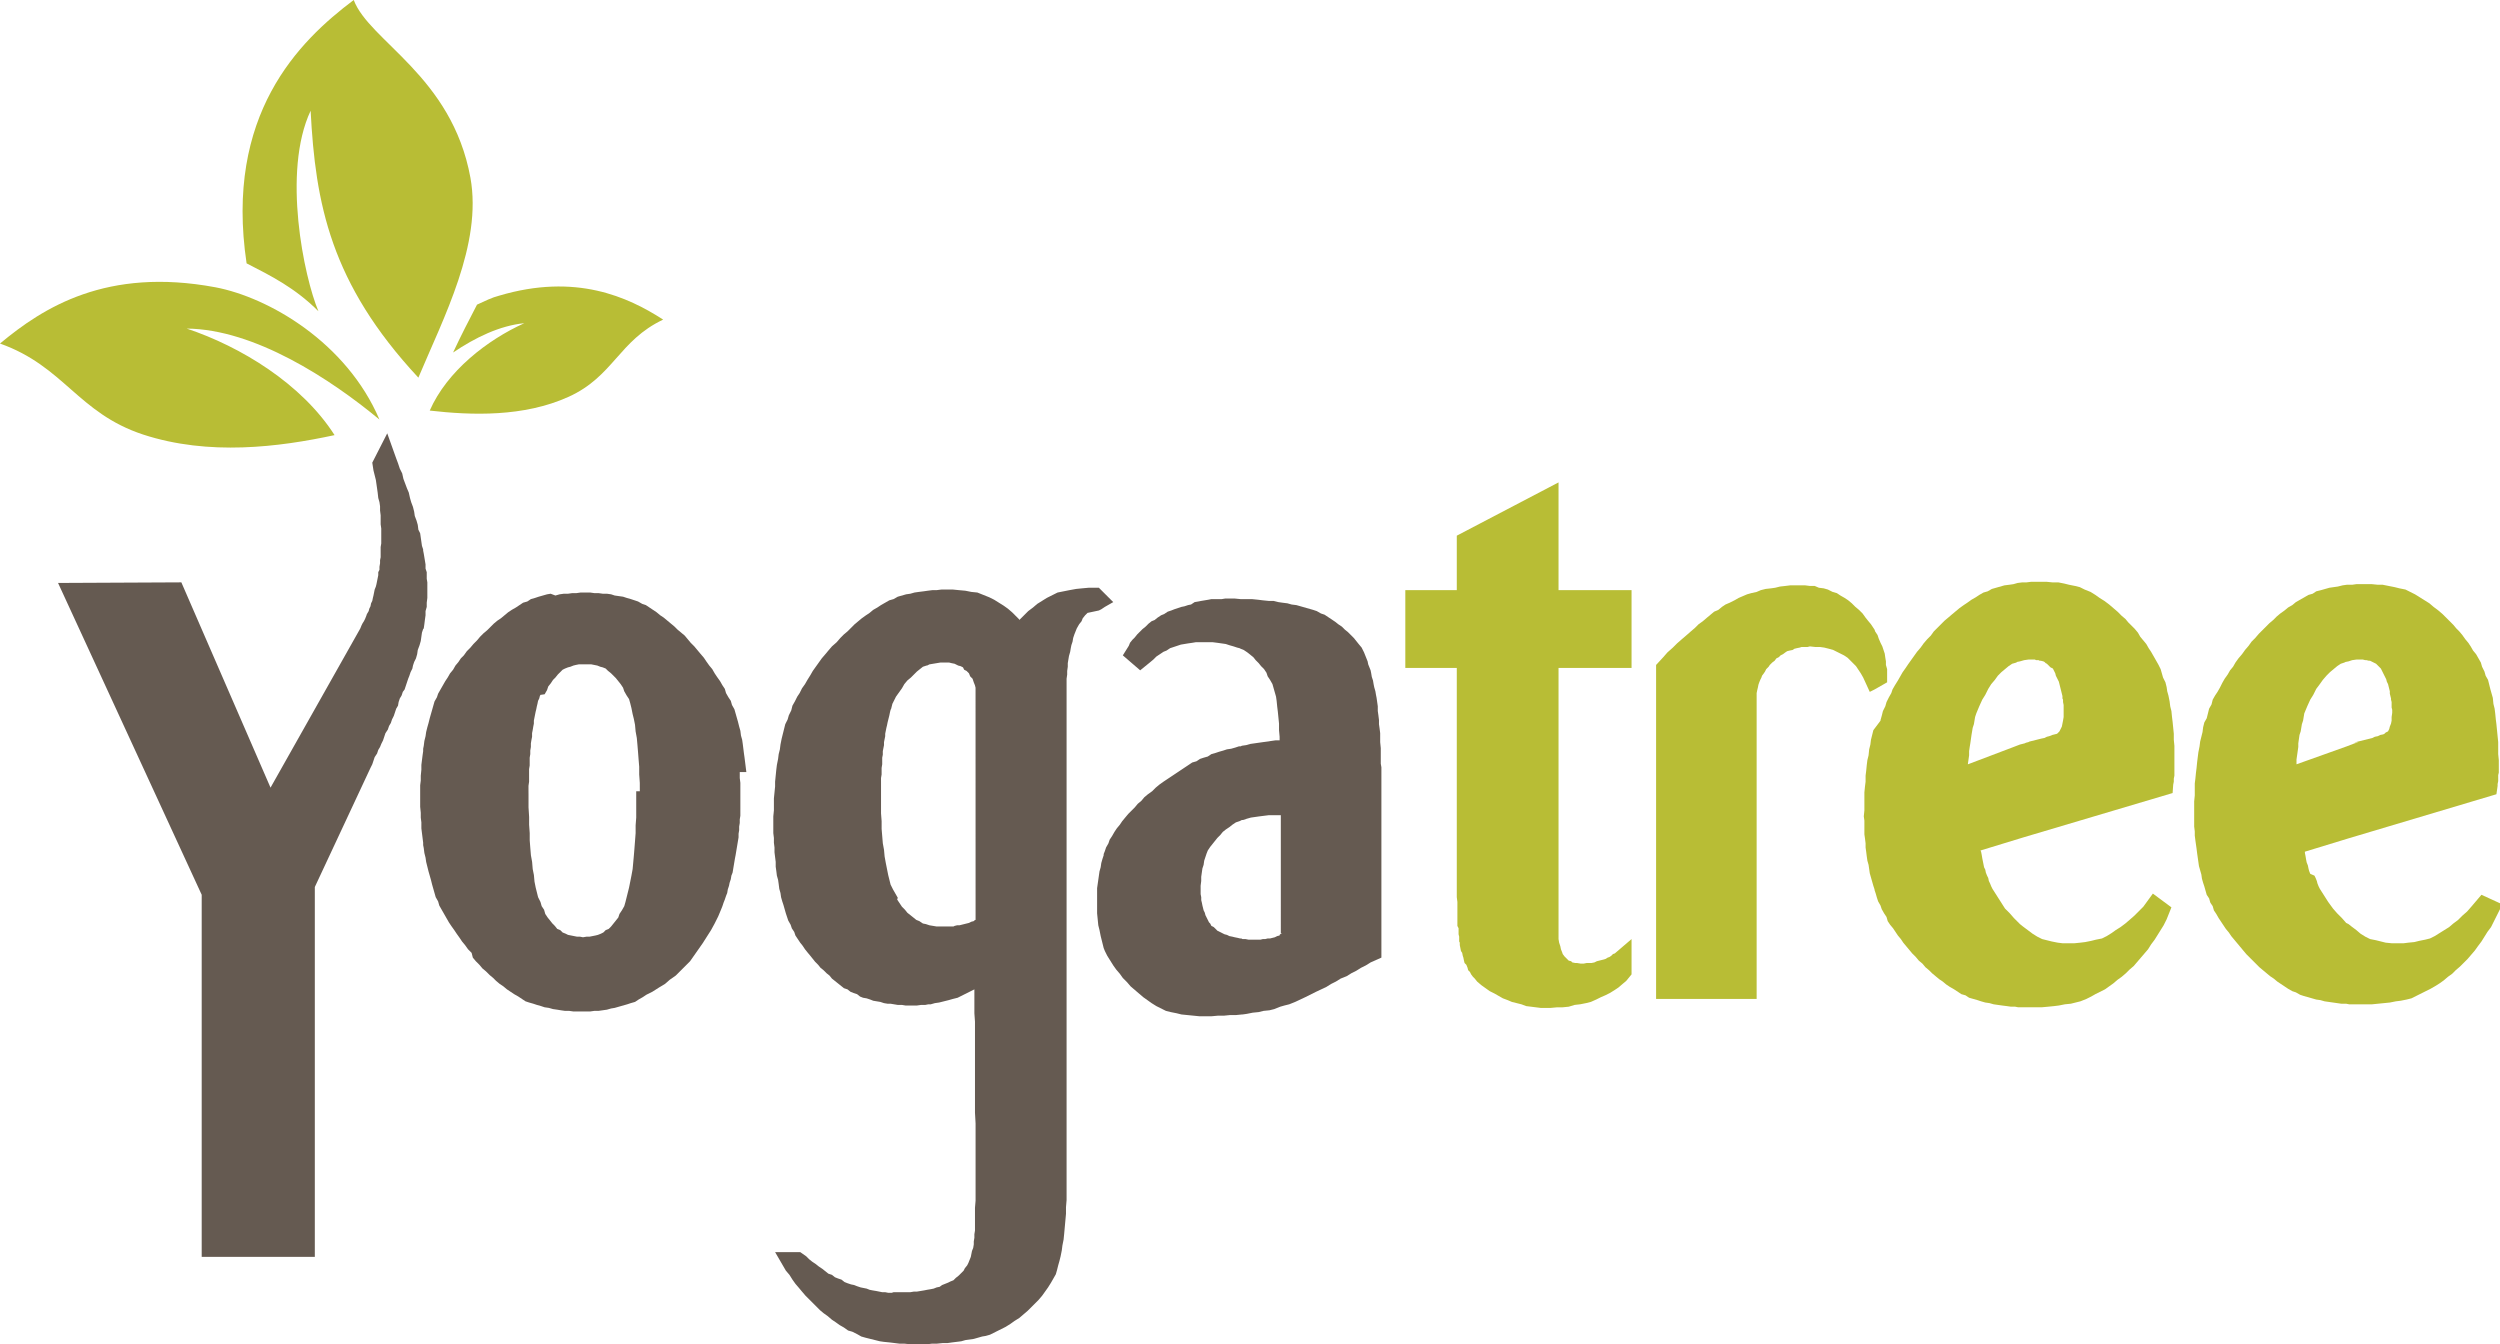 <?xml version="1.0" encoding="utf-8"?>
<!-- Generator: Adobe Illustrator 22.0.1, SVG Export Plug-In . SVG Version: 6.00 Build 0)  -->
<svg version="1.1" id="Layer_1" xmlns="http://www.w3.org/2000/svg" xmlns:xlink="http://www.w3.org/1999/xlink" x="0px" y="0px"
	 viewBox="0 0 417.7 224.6" style="enable-background:new 0 0 417.7 224.6;" xml:space="preserve">
<style type="text/css">
	.st0{fill:#B8BD35;}
	.st1{fill:#655A51;}
</style>
<g>
	<path class="st0" d="M414.6,149.5l-1.7,2l-0.7,0.8l-0.8,0.7l-0.7,0.7l-0.8,0.6l-0.7,0.6l-0.8,0.5l-0.8,0.5l-0.8,0.5l-0.8,0.4
		l-0.8,0.2l-1,0.2l-0.8,0.2l-1,0.1l-0.8,0.1h-1h-1l-1-0.1l-0.8-0.2l-0.8-0.2l-1-0.2l-0.8-0.4l-0.8-0.5l-0.7-0.6l-0.8-0.6l-0.5-0.4
		l-0.4-0.2l-0.7-0.8l-0.8-0.8l-0.7-0.8l-0.8-1.1l-0.7-1.1l-0.7-1.1l-0.2-0.4l-0.2-0.5l-0.1-0.4l-0.2-0.5l-0.2-0.4L386,146l-0.2-0.5
		l-0.1-0.4l-0.1-0.5l-0.2-0.5l-0.1-0.5l-0.1-0.6l-0.1-0.5v-0.2l7.2-2.2l24.8-7.4l0.2-1.4V131l0.1-0.5V130v-0.5l0.1-0.4v-0.5v-0.5
		v-1.1l-0.1-1v-1v-1l-0.1-1l-0.1-1l-0.1-1l-0.1-0.8l-0.1-1l-0.1-0.8l-0.2-0.8l-0.1-1l-0.2-0.7l-0.2-0.7l-0.2-0.8l-0.2-0.8l-0.4-0.7
		l-0.2-0.7l-0.4-0.8l-0.2-0.7l-0.4-0.7l-0.4-0.7l-0.5-0.6l-0.4-0.7l-0.4-0.6l-0.5-0.6l-0.5-0.7l-0.5-0.6l-0.5-0.5l-0.5-0.6l-0.6-0.6
		l-0.5-0.5l-0.7-0.7l-0.7-0.6l-0.8-0.6l-0.7-0.6l-0.8-0.5l-0.8-0.5l-0.8-0.5l-0.8-0.4l-0.8-0.4l-1-0.2l-0.8-0.2l-1-0.2l-1-0.2h-0.8
		l-1-0.1h-1h-0.8h-0.8l-0.7,0.1h-0.5h-0.4l-0.7,0.1l-0.8,0.2l-0.7,0.1l-0.7,0.1l-0.7,0.2l-0.7,0.2l-0.8,0.2l-0.6,0.4l-0.7,0.2
		l-0.7,0.4l-0.7,0.4l-0.7,0.4l-0.6,0.5l-0.7,0.4l-0.6,0.5l-0.7,0.5l-0.6,0.5l-0.6,0.6l-0.6,0.5l-0.6,0.6l-0.6,0.6l-0.6,0.6l-0.6,0.7
		l-0.6,0.6l-0.5,0.7l-0.6,0.7l-0.5,0.7l-0.6,0.7l-0.5,0.7l-0.4,0.7l-0.5,0.6l-0.4,0.7l-0.5,0.7l-0.4,0.7l-0.4,0.8l-0.4,0.7l-0.4,0.6
		l-0.4,0.7l-0.2,0.8l-0.4,0.7l-0.2,0.8l-0.2,0.8l-0.4,0.7l-0.2,0.8l-0.1,0.8l-0.2,0.8l-0.2,0.8l-0.1,0.8l-0.2,1l-0.1,0.8l-0.1,0.8
		l-0.1,1l-0.1,0.8l-0.1,1l-0.1,0.8v1v1l-0.1,1v1v1v0.7v0.8v0.7l0.1,0.8v0.7l0.1,0.8l0.1,0.7l0.1,0.7l0.1,0.8l0.1,0.7l0.1,0.7
		l0.1,0.7l0.2,0.7l0.2,0.7l0.1,0.7l0.2,0.7l0.2,0.6l0.2,0.7l0.2,0.7l0.4,0.6l0.2,0.7l0.4,0.6l0.2,0.7l0.4,0.6l0.4,0.7l0.4,0.6
		l0.4,0.6l0.4,0.6l0.5,0.6l0.4,0.6l0.5,0.6l0.5,0.6l0.5,0.6l0.5,0.6l0.5,0.6l0.6,0.6l0.5,0.5l0.6,0.6l0.5,0.5l0.6,0.5l0.6,0.5
		l0.6,0.5l0.6,0.4l0.6,0.5l0.6,0.4l0.6,0.4l0.6,0.4l0.7,0.4l0.6,0.2l0.7,0.4l0.6,0.2l0.7,0.2l0.7,0.2l0.7,0.2l0.7,0.1l0.7,0.2
		l0.7,0.1l0.7,0.1l0.7,0.1l0.7,0.1h0.8l0.5,0.1h0.2h0.8h0.7h1.1h1l1-0.1l1-0.1l1-0.1l1-0.2l0.8-0.1l1-0.2l0.8-0.2l0.8-0.4l0.8-0.4
		l0.8-0.4l0.8-0.4l0.7-0.4l0.8-0.5l0.7-0.5l0.7-0.6l0.7-0.5l0.6-0.6l0.7-0.6l0.6-0.6l0.7-0.7l0.6-0.7l0.6-0.7l0.5-0.7l0.6-0.8
		l0.5-0.8l0.5-0.8l0.6-0.8l0.4-0.8l0.5-1l1-2L414.6,149.5z M383.7,127.7v-0.1v-0.7l0.1-0.7l0.1-0.7l0.1-0.7v-0.6l0.1-0.7l0.1-0.7
		l0.2-0.6l0.1-0.6l0.1-0.6l0.2-0.6l0.1-0.6l0.1-0.6l0.5-1.2l0.5-1.1l0.5-0.8l0.5-1l0.6-0.8l0.5-0.7l0.6-0.7l0.6-0.6l0.6-0.5l0.6-0.5
		l0.6-0.4l0.6-0.2l0.2-0.1l0.5-0.1l0.6-0.2l0.7-0.1h0.7h0.4l0.4,0.1h0.2l0.4,0.1h0.2l0.2,0.1l0.2,0.1l0.4,0.2l0.2,0.1l0.2,0.2
		l0.2,0.2l0.2,0.2l0.2,0.2l0.2,0.4l0.2,0.4l0.2,0.4l0.2,0.4l0.1,0.2l0.1,0.4l0.2,0.4l0.1,0.4l0.1,0.4l0.1,0.4v0.4l0.1,0.4l0.1,0.4
		v0.2l0.1,0.4v0.5v0.4l0.1,0.4v0.5l-0.1,0.7v0.6l-0.1,0.5l-0.2,0.5l-0.1,0.4l-0.2,0.4l-0.4,0.2l-0.2,0.2l-0.2,0.1l-0.5,0.1l-0.4,0.2
		l-0.5,0.1l-0.4,0.2l-0.4,0.1l-0.4,0.1l-0.4,0.1l-0.4,0.1l-0.4,0.1l-0.4,0.1l-0.4,0.1l-0.2,0.1L394,124l-0.2,0.1l-0.4,0.1l-1.3,0.5
		L383.7,127.7z"/>
	<polygon class="st0" points="312.4,115.6 313.2,115.2 315.3,114 315.3,112.4 315.3,111.8 315.1,111.1 315.1,110.5 315,109.9 
		314.9,109.2 314.7,108.6 314.5,108 314.2,107.4 313.9,106.7 313.7,106.1 313.3,105.5 313.2,105.2 313,104.9 312.6,104.3 
		312.1,103.7 311.7,103.2 311.2,102.5 310.6,101.9 310,101.4 309.4,100.8 308.8,100.3 308.2,99.9 307.5,99.5 306.9,99.1 306.2,98.9 
		305.4,98.5 304.7,98.3 303.9,98.2 303.2,97.9 302.4,97.9 301.6,97.8 300.8,97.8 299.9,97.8 299.1,97.8 298.3,97.9 297.4,98 
		296.6,98.2 295.9,98.3 295,98.4 294.2,98.6 293.5,98.9 292.6,99.1 291.9,99.3 291.2,99.6 290.5,99.9 289.8,100.3 289,100.7 
		288.3,101 287.7,101.4 287.1,101.9 286.4,102.2 285.8,102.7 285.2,103.2 284.5,103.8 283.8,104.3 283.2,104.9 282.5,105.5 
		281.7,106.2 281,106.8 280.2,107.5 279.5,108.2 278.6,109 277.9,109.8 276.7,111.1 276.7,166.9 293.5,166.9 293.5,117.1 
		293.5,116.6 293.5,116.2 293.5,115.8 293.6,115.3 293.7,114.9 293.8,114.4 293.9,114.1 294.1,113.6 294.3,113.2 294.4,112.9 
		294.7,112.5 294.9,112.2 295.1,111.8 295.5,111.4 295.7,111.1 296.1,110.7 296.5,110.4 296.8,110 297.2,109.8 297.5,109.5 
		297.9,109.3 298.3,109 298.6,108.8 299,108.7 299.5,108.6 299.8,108.4 300.2,108.3 300.7,108.2 301,108.1 301.5,108.1 302,108.1 
		302.4,108 303.3,108.1 304.1,108.1 304.8,108.2 305.6,108.4 306.3,108.6 306.9,108.9 307.5,109.2 308.1,109.5 308.7,109.9 
		309.2,110.4 309.6,110.8 310.1,111.3 310.5,111.9 310.9,112.5 311.3,113.2 	"/>
	<polygon class="st0" points="260.4,80.6 243.4,89.5 243.4,98.6 234.8,98.6 234.8,111.6 243.4,111.6 243.4,148.3 243.4,149.2 
		243.4,149.9 243.5,150.7 243.5,151.4 243.5,152.1 243.5,152.9 243.5,153.5 243.5,154.1 243.5,154.7 243.7,155.1 243.7,155.6 
		243.7,156.1 243.8,156.5 243.8,156.9 243.8,157.3 243.9,157.5 243.9,157.9 244,158.4 244.1,158.9 244.3,159.2 244.4,159.7 
		244.5,160 244.6,160.5 244.7,160.9 245,161.2 245.2,161.7 245.3,162.1 245.6,162.4 245.8,162.8 246.1,163.2 246.4,163.5 246.8,164 
		247.5,164.6 248.2,165.1 248.9,165.6 249.7,166 250.4,166.4 251.1,166.8 251.9,167.1 252.6,167.4 253.4,167.6 254.2,167.8 
		255,168.1 255.8,168.2 256.6,168.3 257.4,168.4 258.3,168.4 259.1,168.4 260.2,168.3 261.1,168.3 262.1,168.2 263.1,167.9 
		264,167.8 265,167.6 265.8,167.4 266.7,167 267.5,166.6 268.2,166.3 269,165.9 269.8,165.4 270.4,165 271.1,164.4 271.7,163.9 
		272.6,162.8 272.6,156.9 269.8,159.3 269.5,159.4 269.2,159.7 268.9,159.9 268.6,160 268.3,160.2 268,160.3 267.6,160.4 
		267.2,160.5 266.8,160.6 266.4,160.8 265.9,160.9 265.6,160.9 265.1,160.9 264.6,161 264.1,161 263.5,160.9 263.2,160.9 
		262.7,160.8 262.5,160.6 262.1,160.5 261.9,160.3 261.6,160 261.4,159.8 261.1,159.4 261,159.1 260.8,158.6 260.7,158.1 
		260.5,157.5 260.4,156.9 260.4,156.2 260.4,155.4 260.4,111.6 272.6,111.6 272.6,98.6 260.4,98.6 	"/>
	<path class="st0" d="M358.1,151.5l-0.8,0.8l-0.7,0.7l-0.8,0.7l-0.7,0.6l-0.8,0.6l-0.8,0.5l-0.7,0.5l-0.8,0.5l-0.8,0.4l-1,0.2
		l-0.8,0.2l-1,0.2l-0.8,0.1l-1,0.1h-1h-1l-0.8-0.1l-1-0.2l-0.8-0.2l-0.8-0.2l-0.8-0.4l-0.8-0.5l-0.8-0.6l-0.8-0.6l-0.5-0.4l-0.2-0.2
		l-0.8-0.8l-0.7-0.8l-0.8-0.8l-0.7-1.1l-0.7-1.1l-0.7-1.1l-0.2-0.4l-0.2-0.5l-0.2-0.4l-0.1-0.5l-0.2-0.4l-0.2-0.5l-0.1-0.5l-0.2-0.4
		l-0.1-0.5l-0.1-0.5l-0.1-0.5l-0.1-0.6l-0.1-0.5l-0.1-0.2l7.2-2.2l24.9-7.4l0.1-1.4l0.1-0.5v-0.5l0.1-0.5v-0.5v-0.4v-0.5v-0.5v-1.1
		v-1v-1l-0.1-1v-1l-0.1-1l-0.1-1l-0.1-0.8l-0.1-1l-0.2-0.8l-0.1-0.8l-0.2-1l-0.2-0.7l-0.1-0.7l-0.2-0.8l-0.4-0.8l-0.2-0.7l-0.2-0.7
		l-0.4-0.8l-0.4-0.7l-0.4-0.7l-0.4-0.7l-0.4-0.6l-0.4-0.7l-0.5-0.6l-0.5-0.6l-0.4-0.7l-0.5-0.6l-0.5-0.5l-0.6-0.6l-0.5-0.6l-0.6-0.5
		l-0.7-0.7l-0.7-0.6l-0.7-0.6l-0.8-0.6l-0.8-0.5l-0.7-0.5l-0.8-0.5l-1-0.4l-0.8-0.4l-0.8-0.2l-1-0.2l-0.8-0.2l-1-0.2h-1l-1-0.1h-1
		h-0.8h-0.7l-0.8,0.1h-0.5h-0.2l-0.8,0.1l-0.7,0.2l-0.7,0.1l-0.8,0.1l-0.7,0.2l-0.7,0.2l-0.7,0.2l-0.7,0.4l-0.7,0.2l-0.7,0.4
		l-0.6,0.4l-0.7,0.4l-0.7,0.5l-0.6,0.4l-0.7,0.5l-0.6,0.5l-0.6,0.5l-0.7,0.6l-0.6,0.5l-0.6,0.6l-0.6,0.6l-0.6,0.6l-0.5,0.7l-0.6,0.6
		l-0.6,0.7l-0.5,0.7l-0.6,0.7l-0.5,0.7l-0.5,0.7l-0.5,0.7l-0.4,0.6l-0.5,0.7l-0.4,0.7l-0.4,0.7l-0.5,0.8l-0.4,0.7l-0.2,0.6l-0.4,0.7
		l-0.4,0.8l-0.2,0.7l-0.4,0.8l-0.2,0.8l-0.2,0.7v0.1L313,122l-0.2,0.8l-0.2,0.8l-0.1,0.8l-0.2,0.8l-0.1,1l-0.2,0.8l-0.1,0.8l-0.1,1
		l-0.1,0.8v1l-0.1,0.8l-0.1,1v1v1v1l-0.1,1l0.1,0.7v0.8v0.7v0.8l0.1,0.7l0.1,0.8v0.7l0.1,0.7l0.1,0.8l0.1,0.7l0.2,0.7l0.1,0.7
		l0.1,0.7l0.2,0.7l0.2,0.7l0.2,0.7l0.2,0.6v0.1l0.2,0.6l0.2,0.7l0.2,0.6l0.4,0.7l0.2,0.6l0.4,0.7l0.4,0.6l0.2,0.7l0.4,0.6l0.5,0.6
		l0.4,0.6l0.4,0.6l0.5,0.6l0.4,0.6l0.5,0.6l0.5,0.6l0.5,0.6l0.6,0.6l0.5,0.6l0.6,0.5l0.5,0.6l0.6,0.5l0.5,0.5l0.6,0.5l0.6,0.5
		l0.6,0.4l0.6,0.5l0.6,0.4l0.7,0.4l0.6,0.4l0.6,0.4l0.7,0.2l0.6,0.4l0.7,0.2l0.7,0.2l0.6,0.2l0.7,0.2l0.7,0.1l0.7,0.2l0.7,0.1
		l0.7,0.1l0.8,0.1l0.7,0.1h0.7l0.5,0.1h0.4h0.7h0.8h1h1l1.1-0.1l1-0.1l0.8-0.1l1-0.2l1-0.1l0.8-0.2l0.8-0.2l1-0.4l0.8-0.4l0.7-0.4
		l0.8-0.4l0.8-0.4l0.7-0.5l0.7-0.5l0.7-0.6l0.7-0.5l0.7-0.6l0.6-0.6l0.7-0.6l0.6-0.7l0.6-0.7l0.6-0.7l0.6-0.7l0.5-0.8l0.6-0.8
		l0.5-0.8l0.5-0.8l0.5-0.8l0.5-1l0.8-2l-3.1-2.3L358.1,151.5z M328.8,127.7v-0.1l0.1-0.7l0.1-0.7v-0.7l0.1-0.7l0.1-0.6l0.1-0.7
		l0.1-0.7l0.1-0.6l0.1-0.6l0.2-0.6l0.1-0.6l0.1-0.6l0.2-0.6l0.5-1.2l0.5-1.1l0.5-0.8l0.5-1l0.5-0.8l0.6-0.7l0.5-0.7l0.6-0.6l0.6-0.5
		l0.6-0.5l0.6-0.4l0.7-0.2l0.1-0.1l0.5-0.1l0.7-0.2l0.7-0.1h0.7h0.4l0.2,0.1h0.4l0.2,0.1h0.2l0.4,0.1l0.2,0.1l0.2,0.2l0.2,0.1
		l0.2,0.2l0.2,0.2l0.2,0.2l0.4,0.2l0.2,0.4l0.2,0.4l0.1,0.4l0.2,0.4l0.1,0.2l0.2,0.4l0.1,0.4l0.1,0.4l0.1,0.4l0.1,0.4l0.1,0.4
		l0.1,0.4v0.4l0.1,0.2v0.4l0.1,0.5v0.4v0.4v0.5v0.7l-0.1,0.6l-0.1,0.5l-0.1,0.5l-0.2,0.4l-0.2,0.4l-0.2,0.2l-0.2,0.2l-0.4,0.1
		l-0.4,0.1l-0.5,0.2l-0.4,0.1l-0.4,0.2l-0.5,0.1l-0.4,0.1l-0.4,0.1l-0.4,0.1l-0.4,0.1l-0.4,0.1l-0.2,0.1l-0.4,0.1l-0.2,0.1l-0.4,0.1
		l-0.4,0.1l-1.3,0.5L328.8,127.7z"/>
	<polygon class="st1" points="70.3,107.1 70.4,106.4 70.5,105.7 70.7,105.1 70.8,105 70.9,104.3 71,103.5 71.1,102.8 71.1,102.1 
		71.3,101.4 71.3,100.7 71.4,99.9 71.4,99.2 71.4,98.5 71.4,97.9 71.4,97.3 71.3,96.7 71.3,96.2 71.3,95.6 71.1,95 71.1,94.3 
		71,93.7 70.9,93.1 70.8,92.5 70.7,92 70.7,91.8 70.5,91.2 70.4,90.5 70.3,89.8 70.2,89.1 69.9,88.5 69.8,87.7 69.6,87 69.3,86.2 
		69.2,85.5 69,84.7 68.7,83.9 68.5,83.2 68.3,82.3 68,81.6 67.7,80.8 67.4,80 67.2,79.1 66.8,78.3 66.5,77.4 66.2,76.6 64.7,72.4 
		62.2,77.3 62.4,78.6 62.6,79.4 62.8,80.2 62.9,80.9 63,81.6 63.1,82.3 63.2,83.2 63.4,83.9 63.5,84.6 63.5,85.3 63.6,86.1 
		63.6,86.9 63.6,87.6 63.7,88.3 63.7,89.1 63.7,89.8 63.7,90.4 63.7,90.8 63.6,91.4 63.6,92 63.6,92.5 63.6,93.1 63.5,93.6 
		63.5,94.1 63.4,94.7 63.4,95.2 63.2,95.6 63.2,96.1 63.1,96.6 63,97.1 62.9,97.6 62.8,98 62.6,98.5 62.5,99 62.4,99.5 62.3,99.9 
		62.2,100.4 62,100.8 61.9,101.3 61.7,101.7 61.6,102.1 61.3,102.6 61.2,102.9 61,103.4 60.8,103.8 60.6,104.1 60.4,104.5 60.2,105 
		45.2,131.6 30.3,97.3 9.7,97.4 33.7,149.5 33.7,210 52.6,210 52.6,148.2 61.9,128.3 62.2,127.7 62.4,127.1 62.6,126.5 63,125.9 
		63.2,125.3 63.5,124.8 63.7,124.3 64,123.7 64.2,123.1 64.4,122.5 64.8,121.9 65,121.3 65.3,120.8 65.5,120.2 65.8,119.6 66,119 
		66.2,118.4 66.5,117.9 66.6,117.3 66.8,116.7 67.1,116.2 67.3,115.6 67.6,115.2 67.8,114.6 68,114 68.2,113.4 68.4,112.9 
		68.6,112.3 68.9,111.7 69,111.2 69.2,110.6 69.5,110 69.7,109.3 69.8,108.6 70.1,107.8 	"/>
	<path class="st1" d="M124.7,129l-0.1-0.8l-0.1-0.8l-0.1-0.8l-0.1-0.7l-0.1-0.8l-0.1-0.8l-0.1-0.7l-0.2-0.7l-0.1-0.8l-0.2-0.7
		l-0.2-0.8l-0.2-0.7l-0.2-0.7l-0.2-0.7l-0.4-0.7l-0.2-0.7l-0.4-0.6l-0.4-0.7l-0.2-0.7l-0.4-0.6l-0.4-0.7l-0.5-0.7l-0.4-0.6l-0.4-0.7
		l-0.5-0.6l-0.5-0.7l-0.4-0.6l-0.6-0.7l-0.5-0.6l-0.5-0.6l-0.6-0.6l-0.5-0.6l-0.5-0.6l-0.6-0.5l-0.6-0.5l-0.5-0.5l-0.6-0.5l-0.6-0.5
		l-0.6-0.5l-0.6-0.4l-0.6-0.5l-0.6-0.4l-0.6-0.4l-0.6-0.4l-0.6-0.2l-0.7-0.4l-0.6-0.2l-0.6-0.2l-0.7-0.2l-0.6-0.2l-0.7-0.1l-0.7-0.1
		l-0.6-0.2l-0.7-0.1h-0.7l-0.7-0.1h-0.7l-0.7-0.1h-0.6h-0.4H97l-0.7,0.1h-0.7l-0.7,0.1h-0.7l-0.7,0.1l-0.7,0.2L92,99.2l-0.6,0.1
		l-0.7,0.2l-0.7,0.2l-0.6,0.2l-0.7,0.2l-0.6,0.4l-0.7,0.2l-0.6,0.4l-0.6,0.4l-0.7,0.4l-0.6,0.4l-0.6,0.5l-0.6,0.5l-0.6,0.4l-0.6,0.5
		l-0.6,0.6l-0.5,0.5l-0.6,0.5l-0.6,0.6l-0.5,0.6l-0.6,0.6l-0.5,0.6l-0.6,0.6l-0.5,0.7L77,110l-0.4,0.6l-0.5,0.6l-0.4,0.7l-0.5,0.6
		l-0.4,0.7l-0.4,0.6l-0.4,0.7l-0.4,0.7l-0.4,0.7l-0.2,0.6l-0.4,0.7l-0.2,0.7l-0.2,0.7l-0.2,0.7l-0.2,0.7l-0.2,0.8l-0.2,0.7l-0.2,0.8
		l-0.1,0.7l-0.2,0.8l-0.1,0.8l-0.1,0.5v0.4l-0.1,0.7l-0.1,0.8l-0.1,0.8v0.8l-0.1,1v0.8l-0.1,0.8v0.8v1v1v0.8l0.1,1v0.8l0.1,0.8v1
		l0.1,0.8l0.1,0.8l0.1,0.8v0.4l0.1,0.5l0.1,0.8l0.2,0.8l0.1,0.7l0.2,0.8l0.2,0.8L72,147l0.2,0.8l0.2,0.7l0.2,0.7l0.2,0.7l0.4,0.7
		l0.2,0.7l0.4,0.7l0.4,0.7l0.4,0.7l0.4,0.7l0.4,0.6l0.5,0.7l0.4,0.6l0.5,0.7l0.4,0.6l0.5,0.6l0.5,0.7l0.6,0.6L79,160l0.5,0.6
		l0.6,0.6l0.5,0.6l0.6,0.5l0.6,0.6l0.6,0.5l0.5,0.5l0.6,0.5l0.6,0.4l0.6,0.5l0.6,0.4l0.6,0.4l0.7,0.4l0.6,0.4l0.6,0.4l0.6,0.2
		l0.7,0.2l0.6,0.2l0.7,0.2l0.6,0.2l0.7,0.1l0.7,0.2l0.7,0.1l0.6,0.1l0.7,0.1h0.7l0.7,0.1h0.7h0.7h0.1h0.6h0.7l0.7-0.1h0.7l0.7-0.1
		l0.7-0.1l0.7-0.2l0.6-0.1l0.7-0.2l0.7-0.2l0.7-0.2l0.6-0.2l0.7-0.2l0.6-0.4l0.7-0.4l0.6-0.4l1-0.5l1.1-0.7l1-0.6l0.8-0.7l1-0.7
		l0.8-0.8l0.8-0.8l0.8-0.8l0.7-1l0.7-1l0.7-1l0.7-1.1l0.7-1.1l0.6-1.1l0.6-1.2l0.5-1.2l0.2-0.5l0.2-0.6l0.2-0.5l0.2-0.6l0.2-0.5
		l0.1-0.6l0.2-0.6l0.1-0.5l0.2-0.6l0.1-0.6l0.2-0.5l0.1-0.6l0.1-0.6l0.1-0.6l0.1-0.6l0.1-0.5l0.1-0.6l0.1-0.6l0.1-0.6l0.1-0.6
		l0.1-0.6v-0.6l0.1-0.6v-0.6l0.1-0.6v-0.6l0.1-0.6v-0.7V135v-0.6v-0.6v-0.6v-0.8v-0.8v-0.8l-0.1-0.8V129z M106.3,132.2v1.4v1.4v1.6
		l-0.1,1.3v1.3l-0.1,1.3l-0.1,1.3l-0.1,1.2l-0.1,1.1l-0.1,1.1l-0.2,1.1l-0.2,1l-0.2,1l-0.2,0.8l-0.2,0.8l-0.2,0.8l-0.2,0.7l-0.4,0.7
		l-0.4,0.6l-0.2,0.6l-0.4,0.5l-0.4,0.5l-0.4,0.5l-0.4,0.4l-0.5,0.2l-0.4,0.4l-0.4,0.2l-0.5,0.2l-0.4,0.1l-0.5,0.1l-0.5,0.1h-0.5
		l-0.6,0.1l-0.5-0.1h-0.5l-0.5-0.1l-0.5-0.1l-0.5-0.1l-0.4-0.2l-0.5-0.2l-0.4-0.4l-0.5-0.2l-0.4-0.5l-0.4-0.4l-0.4-0.5l-0.4-0.5
		l-0.4-0.6l-0.2-0.7l-0.4-0.6l-0.2-0.7l-0.4-0.8l-0.2-0.8l-0.2-0.8l-0.2-1l-0.1-1.1l-0.2-1l-0.1-1.2l-0.2-1.1l-0.1-1.2l-0.1-1.3
		v-1.2l-0.1-1.4v-1.3l-0.1-1.6v-1.4v-0.7V132v-0.7l0.1-0.7v-0.7v-0.7v-0.7l0.1-0.6v-0.6v-0.7l0.1-0.6v-0.6l0.1-0.6v-0.6l0.1-0.6
		l0.1-0.5v-0.6l0.1-0.5l0.1-0.6l0.1-0.5v-0.5l0.1-0.5l0.1-0.5l0.1-0.5l0.1-0.4l0.1-0.5l0.1-0.4l0.1-0.5l0.2-0.4l0.1-0.4l0.1-0.2
		L91,116l0.4-0.7l0.2-0.6l0.4-0.5l0.4-0.6l0.4-0.4l0.4-0.5l0.4-0.4l0.4-0.4l0.4-0.2l0.5-0.2l0.4-0.1l0.5-0.2l0.4-0.1l0.5-0.1h0.5
		h0.5h0.2h0.4h0.5l0.5,0.1l0.5,0.1l0.5,0.2l0.4,0.1l0.5,0.2l0.4,0.4l0.5,0.4l0.4,0.4l0.4,0.4l0.4,0.5l0.4,0.5l0.4,0.6l0.2,0.6
		l0.4,0.7l0.4,0.6l0.2,0.7l0.2,0.8l0.2,1l0.2,0.8l0.2,1l0.1,1.1l0.2,1.1l0.1,1.1l0.1,1.2l0.1,1.3l0.1,1.2v1.3l0.1,1.4V132.2z"/>
	<path class="st1" d="M183.6,102l0.4-0.2l0.6-0.4l1.4-0.8l-1.4-1.4l-1-1h-1.7l-1.1,0.1l-1,0.1l-1.1,0.2l-1,0.2l-1,0.2l-0.8,0.4
		l-1,0.5l-0.8,0.5l-0.8,0.5l-0.7,0.6l-0.8,0.6l-0.7,0.7l-0.7,0.7v0.1l-0.6-0.6l-0.7-0.7l-0.7-0.6l-0.7-0.5l-0.8-0.5l-0.8-0.5
		l-0.8-0.4l-1-0.4l-1-0.4l-1-0.1l-1-0.2l-1.1-0.1l-1-0.1h-1.1h-0.8l-0.8,0.1h-0.7l-0.8,0.1l-0.7,0.1l-0.8,0.1l-0.7,0.1l-0.7,0.2
		l-0.7,0.1l-0.7,0.2l-0.7,0.2l-0.7,0.4l-0.7,0.2l-0.7,0.4l-0.7,0.4l-0.6,0.4l-0.7,0.4l-0.6,0.5l-0.6,0.4l-0.7,0.5l-0.6,0.5l-0.6,0.5
		l-0.6,0.6l-0.6,0.6l-0.6,0.5l-0.6,0.6l-0.6,0.7L139,108l-0.6,0.7l-0.5,0.6l-0.6,0.7l-0.5,0.7l-0.5,0.7l-0.5,0.7l-0.4,0.7l-0.5,0.8
		l-0.4,0.7l-0.5,0.7l-0.4,0.8l-0.4,0.6l-0.4,0.8l-0.4,0.7l-0.2,0.8l-0.4,0.8l-0.2,0.7l-0.4,0.8l-0.2,0.8l-0.2,0.8l-0.2,0.8l-0.2,1
		l-0.1,0.8l-0.2,0.8l-0.1,0.8l-0.2,1l-0.1,0.8l-0.1,1l-0.1,1v0.8l-0.1,1l-0.1,1v1v1l-0.1,1v1v1v0.8l0.1,0.8v0.8l0.1,0.8v0.8l0.1,0.8
		l0.1,0.8v0.8l0.1,0.7l0.1,0.8l0.2,0.7l0.1,0.7l0.1,0.8l0.2,0.7l0.1,0.7l0.2,0.7l0.2,0.6l0.2,0.7l0.2,0.7l0.2,0.6l0.2,0.6l0.4,0.7
		l0.2,0.6l0.4,0.6l0.2,0.6l0.4,0.6l0.4,0.6l0.4,0.5l0.4,0.6l0.4,0.5l0.5,0.6l0.4,0.5l0.4,0.5l0.5,0.5l0.4,0.5l0.5,0.4l0.5,0.5
		l0.5,0.4l0.4,0.5l0.5,0.4l0.5,0.4l0.5,0.4l0.5,0.4l0.6,0.2l0.5,0.4l0.5,0.2l0.6,0.2l0.5,0.4l0.5,0.2l0.6,0.1l0.6,0.2l0.5,0.2
		l0.6,0.1l0.6,0.1l0.6,0.2l0.6,0.1h0.5l0.6,0.1l0.6,0.1h0.7l0.6,0.1h0.6h0.6h0.7l0.7-0.1h0.7l0.5-0.1h0.4l0.7-0.2l0.7-0.1l0.8-0.2
		l0.8-0.2l0.7-0.2l0.8-0.2l0.8-0.4l0.8-0.4l0.8-0.4l0.4-0.2v0.4v1.1v1.2v1.3l0.1,1.4v1.4v1.6v1.6v1.7v1.8v1.7v1.8v1.8v1.8l0.1,1.8
		v1.8v1.7v1.8v1.6v1.7v1.4v1.6v1.3l-0.1,1.2v1.2v1.1v0.8v0.7l-0.1,0.6v0.6l-0.1,0.6v0.5l-0.1,0.6l-0.2,0.5l-0.1,0.5l-0.1,0.5
		l-0.2,0.5l-0.2,0.5l-0.2,0.4l-0.4,0.5l-0.2,0.4l-0.4,0.4l-0.4,0.4l-0.5,0.4l-0.4,0.4l-0.5,0.2l-0.4,0.2l-0.5,0.2l-0.5,0.2L157,215
		l-0.5,0.1l-0.5,0.2l-0.5,0.1l-0.6,0.1l-0.5,0.1l-0.6,0.1l-0.6,0.1h-0.5l-0.6,0.1h-0.7h-0.6h-0.5h-0.5h-0.5L149,216h-0.6l-0.5-0.1
		h-0.5l-0.5-0.1l-0.5-0.1l-0.6-0.1l-0.5-0.1l-0.5-0.2l-0.5-0.1l-0.5-0.1l-0.6-0.2l-0.5-0.2l-0.5-0.1l-0.6-0.2l-0.5-0.2l-0.5-0.4
		l-0.6-0.2l-0.5-0.2l-0.5-0.4l-0.6-0.2l-0.5-0.4l-0.5-0.4l-0.6-0.4l-0.5-0.4l-0.6-0.4l-0.5-0.4l-0.5-0.5l-1-0.7h-4.2l1.8,3.1
		l0.6,0.7l0.5,0.8l0.5,0.7l0.6,0.7l0.5,0.6l0.6,0.7l0.6,0.6l0.6,0.6l0.6,0.6l0.6,0.6l0.6,0.5l0.7,0.5l0.7,0.6l0.6,0.4l0.7,0.5
		l0.7,0.4l0.7,0.5l0.7,0.2l0.8,0.4l0.7,0.4l0.7,0.2l0.8,0.2l0.8,0.2l0.8,0.2l0.7,0.1l1,0.1l0.8,0.1l0.8,0.1h0.8l1,0.1h0.8h1h0.4h0.6
		l0.8-0.1h0.8l1-0.1h0.8l0.7-0.1l0.8-0.1l0.8-0.1l0.7-0.2l0.7-0.1l0.7-0.1l0.7-0.2l0.7-0.2l0.6-0.1l0.7-0.2l0.8-0.4l1-0.5l0.8-0.4
		l0.8-0.5l0.7-0.5l0.8-0.5l0.7-0.6l0.7-0.6l0.6-0.6l0.6-0.6l0.6-0.6l0.6-0.7l0.5-0.7l0.5-0.7l0.5-0.8l0.4-0.7l0.4-0.7l0.2-0.7
		l0.2-0.8l0.2-0.7l0.2-0.8l0.2-1l0.1-0.8l0.2-1l0.1-1l0.1-1.1l0.1-1.1l0.1-1.1v-1.1l0.1-1.2v-1.2v-1.3v-83.2v-0.7v-0.7l0.1-0.7v-0.6
		l0.1-0.7v-0.6l0.1-0.6l0.1-0.6l0.2-0.7l0.1-0.6l0.1-0.5l0.2-0.6l0.1-0.6l0.2-0.6l0.2-0.5l0.2-0.5l0.4-0.7l0.4-0.5l0.2-0.5l0.4-0.5
		l0.4-0.4L183.6,102z M162.9,153.7l-0.2,0.2l-0.4,0.1l-0.4,0.2l-0.4,0.1l-0.4,0.1l-0.4,0.1l-0.4,0.1h-0.4l-0.4,0.1l-0.2,0.1h-0.4
		h-0.4h-0.4h-0.2h-0.7h-0.7l-0.6-0.1l-0.6-0.1l-0.6-0.2l-0.5-0.1l-0.6-0.4l-0.5-0.2l-0.5-0.4l-0.5-0.4l-0.5-0.4l-0.4-0.5l-0.5-0.5
		l-0.4-0.6l-0.4-0.6L150,150l-0.4-0.7l-0.4-0.7l-0.4-0.8l-0.2-0.8l-0.2-0.8l-0.2-1l-0.2-1l-0.2-1.1l-0.1-1.1l-0.2-1.1l-0.1-1.2
		l-0.1-1.2v-1.3l-0.1-1.3v-1.3v-1.4v-0.7v-0.6v-0.6v-0.6V130l0.1-0.6v-0.6v-0.5l0.1-0.6v-0.5v-0.6l0.1-0.5v-0.6l0.1-0.5l0.1-0.5
		v-0.5l0.1-0.5l0.1-0.5v-0.4l0.1-0.5l0.1-0.5l0.1-0.4l0.1-0.5l0.1-0.4l0.1-0.4l0.1-0.4l0.1-0.5l0.1-0.4l0.1-0.2l0.1-0.4l0.1-0.4
		l0.2-0.4l0.4-0.8l0.5-0.7l0.5-0.7l0.4-0.7l0.5-0.6l0.6-0.5l0.5-0.5l0.5-0.5l0.5-0.4l0.5-0.4l0.6-0.2h0.1l0.4-0.2l0.6-0.1l0.6-0.1
		l0.6-0.1h0.6h0.5h0.4l0.4,0.1l0.5,0.1l0.2,0.1l0.4,0.2l0.4,0.1l0.4,0.2l0.2,0.4l0.4,0.2l0.4,0.4l0.2,0.5l0.4,0.4l0.2,0.6l0.2,0.5
		l0.1,0.4V153.7z"/>
	<path class="st1" d="M230.7,127.6v-1v-0.8V125l-0.1-1v-0.7v-0.8l-0.1-0.8l-0.1-0.7v-0.7l-0.1-0.8l-0.1-0.7V118l-0.1-0.7l-0.1-0.7
		l-0.1-0.5l-0.1-0.6l-0.2-0.7l-0.1-0.5l-0.1-0.6l-0.2-0.6l-0.1-0.6l-0.1-0.5l-0.2-0.5l-0.2-0.5l-0.1-0.5l-0.2-0.5l-0.2-0.5l-0.2-0.5
		l-0.2-0.4l-0.2-0.4l-0.5-0.6l-0.4-0.5l-0.4-0.5l-0.5-0.5l-0.5-0.5l-0.5-0.4l-0.5-0.5l-0.6-0.4l-0.5-0.4l-0.6-0.4l-0.6-0.4l-0.6-0.4
		l-0.6-0.2l-0.7-0.4l-0.6-0.2l-0.7-0.2l-0.7-0.2l-0.7-0.2l-0.7-0.2l-0.8-0.1l-0.7-0.2l-0.8-0.1l-0.7-0.1l-0.8-0.2h-0.8l-1-0.1
		l-0.8-0.1l-1-0.1h-1h-0.1h-0.8l-1-0.1h-1.1h-0.5l-0.6,0.1H203h-0.6l-0.5,0.1l-0.6,0.1l-0.6,0.1l-0.5,0.1l-0.6,0.1L199,101l-0.5,0.1
		l-0.6,0.2l-0.5,0.1l-0.6,0.2l-0.6,0.2l-0.5,0.2l-0.6,0.2l-0.6,0.4l-0.5,0.2l-0.6,0.4l-0.5,0.4l-0.5,0.2l-0.5,0.4l-0.5,0.5l-0.5,0.4
		l-0.4,0.4l-0.5,0.5l-0.4,0.5l-0.4,0.4l-0.4,0.5l-0.2,0.5l-1,1.6l2.9,2.5l1.6-1.3l0.6-0.5l0.5-0.5l0.6-0.4l0.6-0.4l0.5-0.2l0.6-0.4
		l0.6-0.2l0.6-0.2l0.6-0.2l0.6-0.1l0.6-0.1l0.7-0.1l0.6-0.1h0.6h0.7h0.8h0.7l0.8,0.1l0.7,0.1l0.7,0.1l0.6,0.2l0.7,0.2l0.6,0.2
		l0.4,0.1l0.2,0.1l0.5,0.2l0.6,0.4l0.5,0.4l0.5,0.4l0.4,0.5l0.5,0.5l0.4,0.5l0.5,0.5l0.4,0.6l0.2,0.6l0.4,0.6l0.4,0.7l0.2,0.7
		l0.2,0.7l0.2,0.7l0.1,0.7l0.1,1l0.1,0.8l0.1,1l0.1,1v1.1l0.1,1.1v0.6h-0.1h-0.6l-0.7,0.1l-0.7,0.1l-0.7,0.1l-0.7,0.1l-0.7,0.1
		l-0.7,0.1l-0.7,0.2l-0.7,0.1l-0.2,0.1H207l-0.6,0.2l-0.7,0.2l-0.7,0.1l-0.6,0.2l-0.7,0.2l-0.6,0.2l-0.7,0.2l-0.6,0.4l-0.7,0.2
		l-0.6,0.2l-0.6,0.4l-0.7,0.2l-0.6,0.4l-0.6,0.4l-0.6,0.4l-0.6,0.4l-0.6,0.4l-0.6,0.4l-0.6,0.4l-0.6,0.4l-0.7,0.5l-0.6,0.5l-0.6,0.6
		l-0.7,0.5l-0.6,0.5l-0.5,0.6l-0.6,0.5l-0.5,0.6l-0.6,0.6l-0.5,0.5l-0.5,0.6l-0.5,0.6l-0.4,0.6l-0.5,0.6l-0.4,0.6l-0.4,0.7l-0.4,0.6
		l-0.2,0.6l-0.4,0.7l-0.2,0.6l-0.2,0.5v0.2l-0.2,0.6l-0.2,0.7l-0.1,0.7l-0.2,0.7l-0.1,0.7l-0.1,0.7l-0.1,0.7l-0.1,0.7v0.7v0.7v0.8v1
		v1l0.1,1l0.1,1l0.2,0.8l0.2,1l0.2,0.8l0.2,0.8l0.1,0.4l0.2,0.5l0.4,0.8l0.5,0.8l0.5,0.8l0.5,0.7l0.6,0.7l0.5,0.7l0.7,0.7l0.6,0.7
		l0.7,0.6l0.7,0.6l0.7,0.6l0.7,0.5l0.7,0.5l0.8,0.5l0.8,0.4l0.8,0.4l0.8,0.2l1,0.2l0.8,0.2l1,0.1l1,0.1l1,0.1h1h1l1.1-0.1h1l1-0.1h1
		l1-0.1h0.1l0.7-0.1l1-0.2l1-0.1l0.8-0.2l1-0.1l0.8-0.2l1-0.4l0.7-0.2l0.8-0.2l1-0.4l1.7-0.8l1-0.5l0.8-0.4l1.7-0.8l0.8-0.5l0.8-0.4
		l0.8-0.5l1-0.4l0.8-0.5l0.8-0.4l0.8-0.5l0.8-0.4l0.8-0.5l1.8-0.8v-30.8v-1L230.7,127.6z M214.2,155.9L214,156l-0.2,0.2v0.1
		l-0.4,0.1l-0.2,0.1l-0.2,0.1l-0.4,0.1l-0.4,0.1h-0.4l-0.4,0.1H211l-0.4,0.1h-0.5h-0.5h-0.5h-0.5l-0.5-0.1h-0.5l-0.2-0.1h-0.2
		l-0.4-0.1l-0.5-0.1l-0.4-0.1l-0.5-0.1l-0.4-0.2l-0.4-0.1l-0.4-0.2l-0.4-0.2l-0.4-0.2l-0.2-0.2l-0.4-0.4l-0.4-0.2l-0.2-0.4l-0.2-0.2
		l-0.2-0.4l-0.2-0.4l-0.2-0.4l-0.1-0.4l-0.2-0.4l-0.1-0.4l-0.1-0.4l-0.1-0.5l-0.1-0.4v-0.5l-0.1-0.5v-0.5v-0.5V148l0.1-0.8v-0.7
		l0.1-0.7l0.1-0.7l0.2-0.6l0.1-0.7l0.2-0.6l0.2-0.6l0.2-0.5l0.4-0.6l0.4-0.5l0.4-0.5l0.4-0.5l0.5-0.5l0.4-0.5l0.5-0.4l0.6-0.4
		l0.5-0.4l0.6-0.4l0.6-0.2l0.4-0.2h0.2l0.6-0.2l0.7-0.2l0.7-0.1l0.7-0.1l0.8-0.1l0.8-0.1h0.8h0.7h0.5V155.9z"/>
	<path class="st0" d="M36,48c8.9,1.7,21.9,9.2,27.4,22.1C55.2,63.3,42.5,55,31.2,54.9c9,3,19.2,9.2,24.7,17.8c-9.3,2-21,3.5-32-0.1
		C13,69,10.7,61.2,0,57.4C7.2,51.4,17.8,44.6,36,48z"/>
	<path class="st0" d="M59.1,0c2.6,6.9,16.4,12.7,19.5,29.7c2,11.1-4.5,23.4-8.7,33.4C55.2,47.3,52.7,34,51.9,18.5
		c-4.8,10.2-1.1,27.8,1.3,33.5c-3.9-3.9-7.9-5.9-12-8C37.5,19.2,49.9,6.9,59.1,0z"/>
	<path class="st0" d="M87.6,54c-4.1,0.4-8.2,2.4-11.9,4.9c1.3-2.8,2.7-5.5,4-8c1.3-0.6,2.5-1.2,3.7-1.5c12.8-3.8,21.5,0.2,27.4,4
		c-7.4,3.5-8.3,9.5-15.8,12.9c-7.5,3.4-16.2,3.1-23.2,2.3C74.7,62,81.4,56.8,87.6,54z"/>
</g>
</svg>
